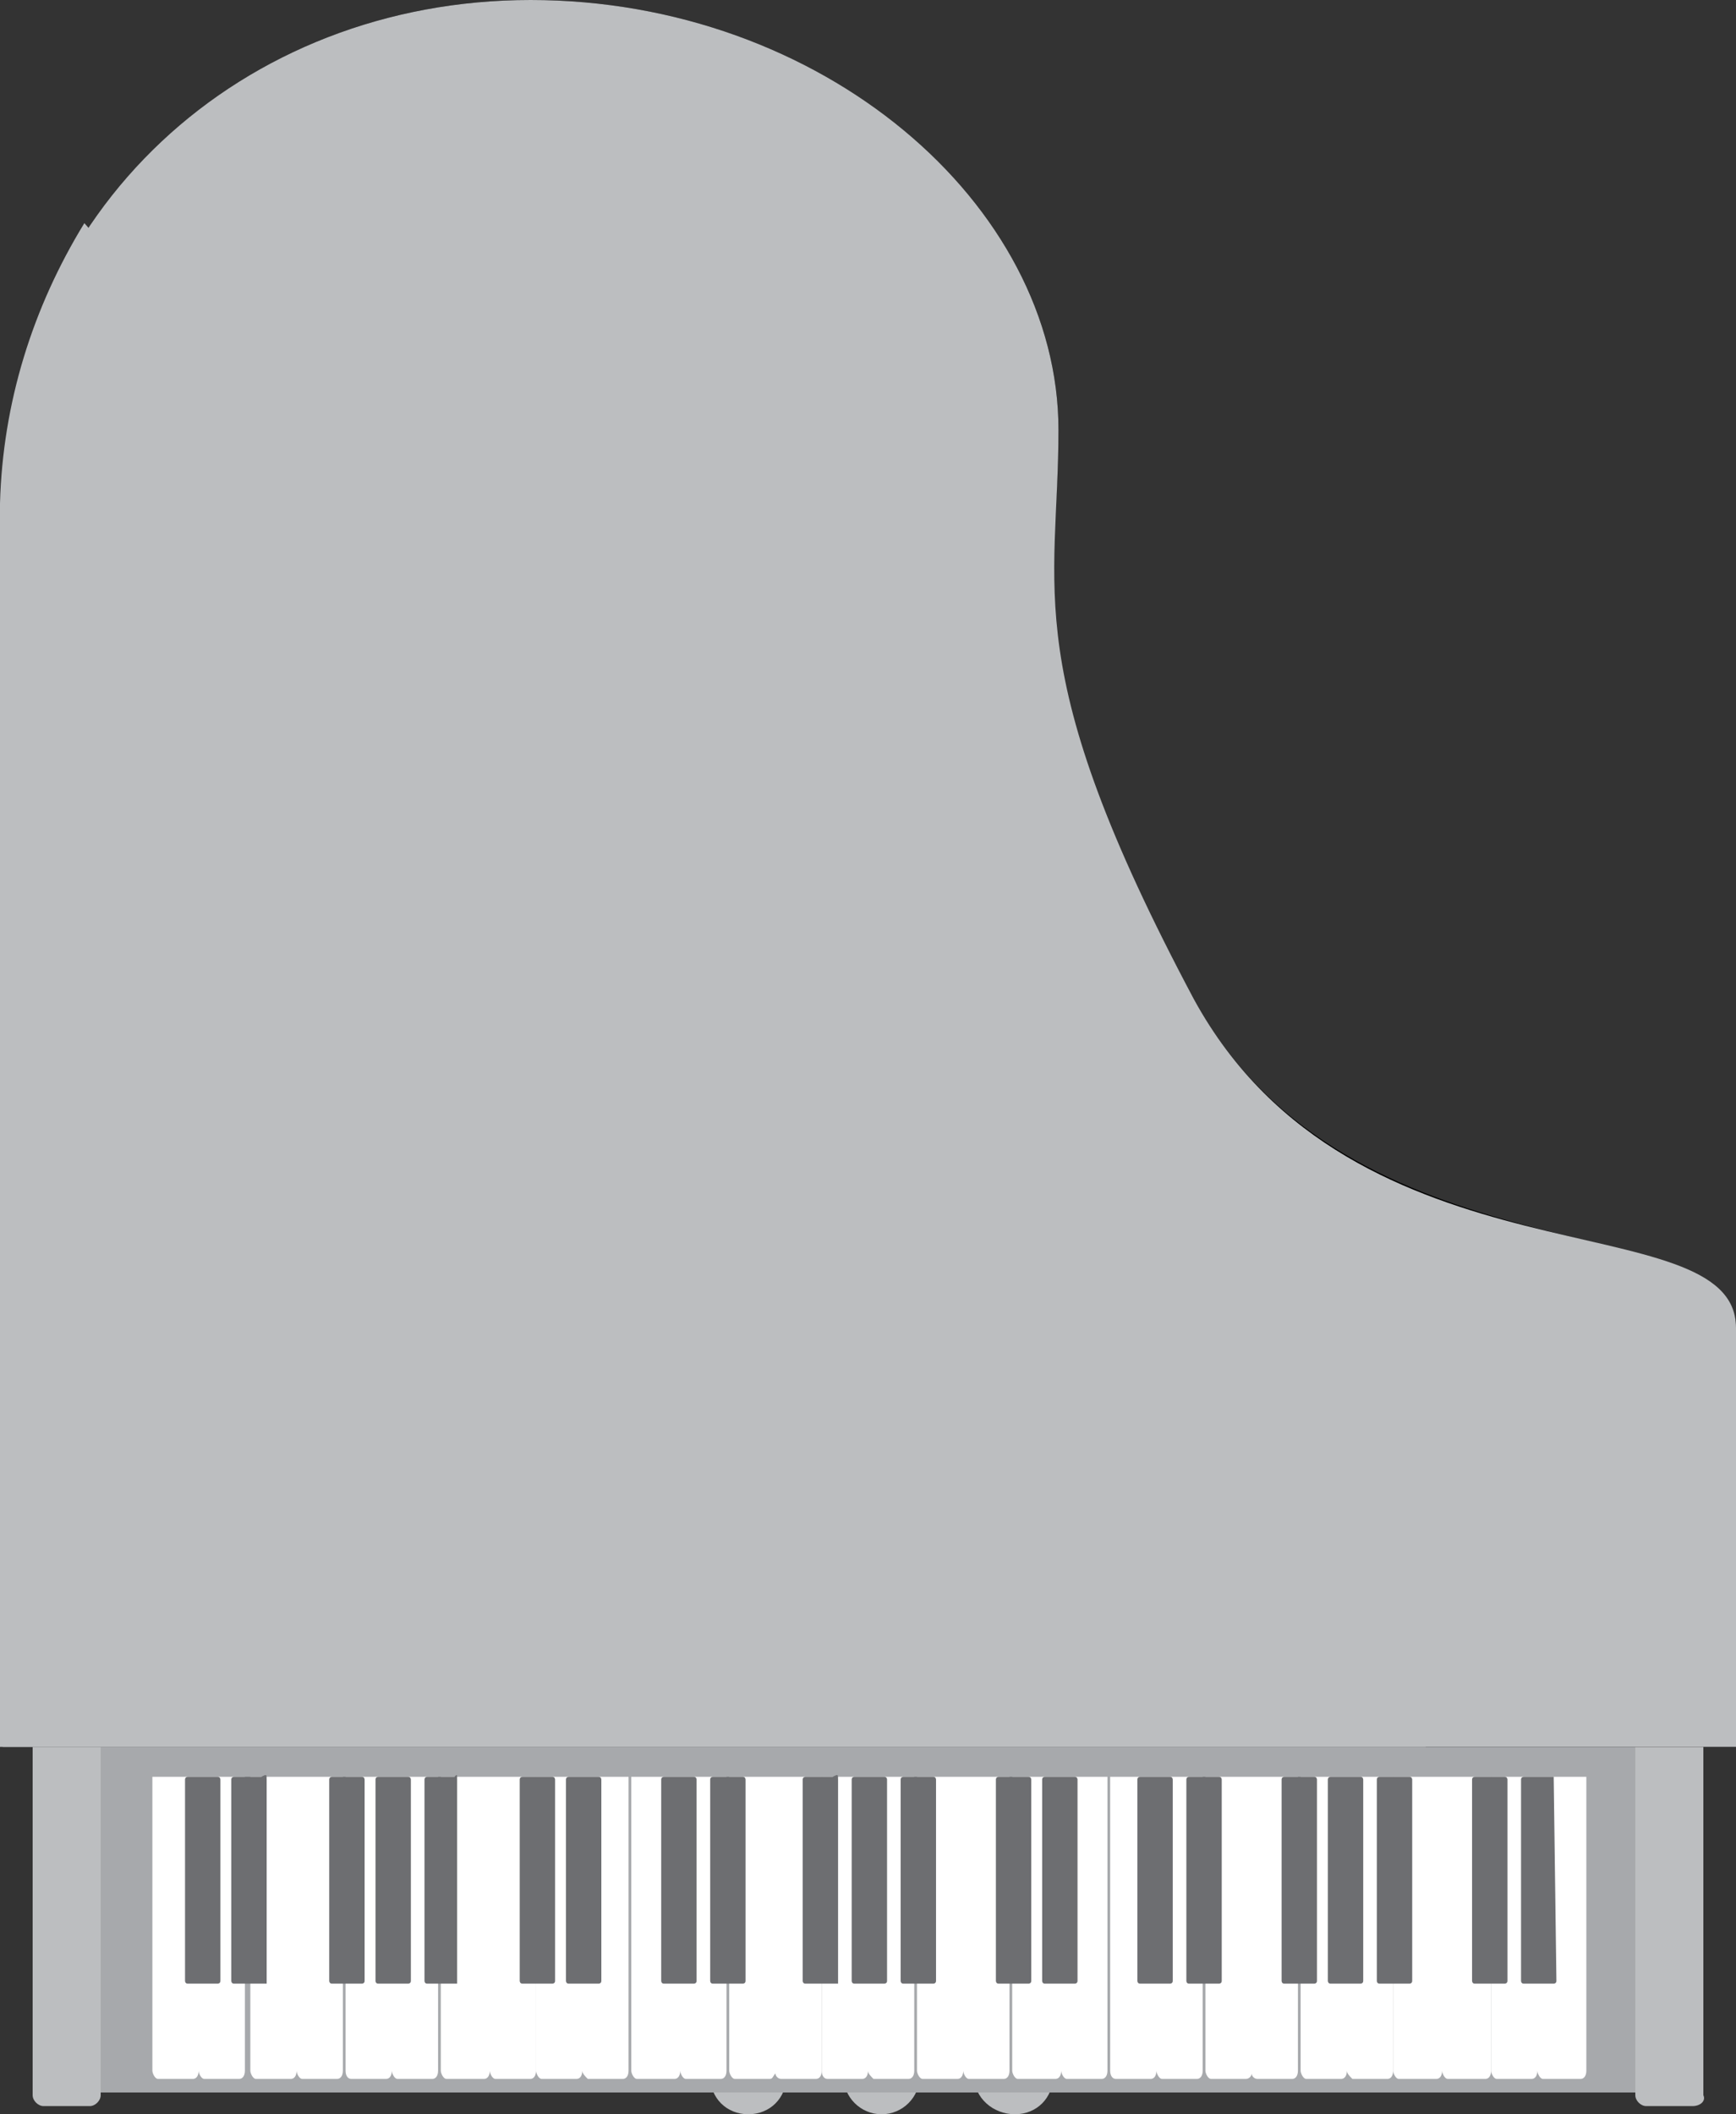 <?xml version="1.0" encoding="utf-8"?>
<!-- Generator: Adobe Illustrator 16.0.4, SVG Export Plug-In . SVG Version: 6.00 Build 0)  -->
<!DOCTYPE svg PUBLIC "-//W3C//DTD SVG 1.1//EN" "http://www.w3.org/Graphics/SVG/1.1/DTD/svg11.dtd">
<svg version="1.1" id="Layer_1" xmlns="http://www.w3.org/2000/svg" xmlns:xlink="http://www.w3.org/1999/xlink" x="0px" y="0px"
	 width="505.298px" height="615.329px" viewBox="29.143 0 505.298 615.329" enable-background="new 29.143 0 505.298 615.329"
	 xml:space="preserve">
<rect x="29.143" y="0" width="505.298" height="615.329" fill="#333333" stroke="none"/>
<title>Asset 2</title>
<g>
	<g id="Layer_1-2">
		<path fill="#BCBEC0" d="M258.033,604.241c0,6.336-4.752,11.088-11.088,11.088s-11.088-4.752-11.088-11.088
			s4.752-11.088,11.088-11.088l0,0C253.281,593.153,258.033,597.905,258.033,604.241z"/>
		<circle fill="#BCBEC0" cx="285.752" cy="604.241" r="11.088"/>
		<path fill="#BCBEC0" d="M335.648,604.241c0,6.336-4.752,11.088-11.088,11.088s-11.879-4.752-11.879-11.088
			s4.752-11.088,11.088-11.088S334.857,597.905,335.648,604.241z"/>
		<rect x="54.489" y="492.569" fill="#A7A9AC" width="454.609" height="116.424"/>
		<path fill="#FFFFFF" d="M87.752,517.12H73.497v85.537c0,0.791,0.793,2.375,1.584,2.375l0,0h10.297
			c0.791,0,1.584-0.791,1.584-2.375c0,0.791,0.791,2.375,1.584,2.375H98.84c0.793,0,1.584-0.791,1.584-2.375l0,0V517.12H87.752z"/>
		<path fill="#FFFFFF" d="M116.264,517.12h-14.255v85.537c0,0.791,0.793,2.375,1.584,2.375l0,0h10.296
			c0.791,0,1.584-0.791,1.584-2.375c0,0.791,0.791,2.375,1.584,2.375l0,0h10.295c0.793,0,1.586-0.791,1.586-2.375l0,0V517.12
			C129.729,517.12,116.264,517.12,116.264,517.12z"/>
		<path fill="#FFFFFF" d="M143.984,517.12h-14.258v85.537c0,1.584,0.793,2.375,1.584,2.375h10.299c0.791,0,1.584-0.791,1.584-2.375
			c0,0.791,0.791,2.375,1.584,2.375h10.295c0.793,0,1.584-0.791,1.584-2.375l0,0V517.12H143.984z"/>
		<path fill="#FFFFFF" d="M171.705,517.12h-14.256v85.537c0,0.791,0.791,2.375,1.584,2.375l0,0h11.088
			c0.791,0,1.584-0.791,1.584-2.375l0,0c0,0.791,0.791,2.375,1.584,2.375h10.295c0.793,0,1.584-0.791,1.584-2.375l0,0V517.12
			H171.705z"/>
		<path fill="#FFFFFF" d="M199.424,517.12h-14.256v85.537c0,0.791,0.793,2.375,1.584,2.375l0,0h10.297
			c0.791,0,1.584-0.791,1.584-2.375c0,0.791,0.791,1.584,1.584,2.375h10.295c0.793,0,1.584-0.791,1.584-2.375l0,0V517.12H199.424z"
			/>
		<path fill="#FFFFFF" d="M227.145,517.12h-14.256v85.537c0,0.791,0.791,2.375,1.584,2.375l0,0h11.088
			c0.791,0,1.584-0.791,1.584-2.375c0,0.791,0.791,2.375,1.584,2.375h10.297c0.793,0,1.584-0.791,1.584-2.375V517.12H227.145z"/>
		<path fill="#FFFFFF" d="M254.072,517.12H241.4v85.537c0,0.791,0.793,2.375,1.584,2.375l0,0h10.297
			c0.791,0,0.791-0.791,1.584-1.584c0,0.793,0.791,1.584,1.584,1.584h10.295c0.793,0,1.584-0.791,1.584-2.375l0,0V517.12H254.072z"
			/>
		<path fill="#FFFFFF" d="M282.584,517.12h-14.256v85.537c0,1.584,0.793,2.375,1.584,2.375h10.297c0.791,0,1.584-0.791,1.584-2.375
			c0,0.791,0.791,1.584,1.584,2.375h10.295c0.793,0,1.584-0.791,1.584-2.375l0,0V517.12H282.584z"/>
		<path fill="#FFFFFF" d="M310.305,517.12h-14.256v85.537c0,0.791,0.791,2.375,1.584,2.375l0,0h10.295
			c0.793,0,1.586-0.791,1.586-2.375c0,0.791,0.791,2.375,1.584,2.375h10.295c0.793,0,1.584-0.791,1.584-2.375V517.12H310.305z"/>
		<path fill="#FFFFFF" d="M338.025,517.12H323.77v85.537c0,0.791,0.791,2.375,1.584,2.375l0,0h11.088
			c0.791,0,1.584-0.791,1.584-2.375c0,0.791,0.791,2.375,1.584,2.375l0,0h10.295c0.793,0,1.584-0.791,1.584-2.375l0,0V517.12
			H338.025z"/>
		<path fill="#FFFFFF" d="M365.745,517.12h-13.464v85.537c0,1.584,0.791,2.375,1.584,2.375h10.296c0.792,0,1.584-0.791,1.584-2.375
			c0,0.791,0.792,2.375,1.584,2.375h10.296c0.792,0,1.584-0.791,1.584-2.375l0,0V517.12H365.745z"/>
		<path fill="#FFFFFF" d="M393.465,517.12h-13.464v85.537c0,0.791,0.792,2.375,1.584,2.375l0,0h10.296
			c0.792,0,1.584-0.791,1.584-1.584c0,0.793,0.792,1.584,1.584,1.584h10.296c0.792,0,1.584-0.791,1.584-2.375l0,0V517.12H393.465z"
			/>
		<path fill="#FFFFFF" d="M421.186,517.12h-13.465v85.537c0,0.791,0.793,2.375,1.584,2.375l0,0h10.297
			c0.791,0,1.584-0.791,1.584-2.375c0,0.791,0.791,1.584,1.584,2.375h10.295c0.793,0,1.584-0.791,1.584-2.375l0,0V517.12H421.186z"
			/>
		<path fill="#FFFFFF" d="M448.904,517.12h-14.256v85.537c0,0.791,0.793,2.375,1.584,2.375l0,0h11.088
			c0.793,0,1.584-0.791,1.584-2.375c0,0.791,0.793,2.375,1.584,2.375h11.089c0.792,0,1.584-0.791,1.584-2.375V517.12H448.904z"/>
		<path fill="#FFFFFF" d="M476.625,517.12h-13.464v85.537c0,0.791,0.792,2.375,1.584,2.375l0,0h10.296
			c0.792,0,1.584-0.791,1.584-2.375c0,0.791,0.792,2.375,1.584,2.375l0,0h11.088c0.792,0,1.584-0.791,1.584-2.375l0,0V517.12
			H476.625z"/>
		<path fill="#6D6E71" d="M105.176,517.12h-7.92c0,0-0.791,0-0.791,0.793l0,0v58.607c0,0,0,0.791,0.791,0.791l0,0h9.504
			c0,0,0,0,0-0.791v-58.607C106.76,516.329,106.76,516.329,105.176,517.12L105.176,517.12L105.176,517.12z"/>
		<path fill="#6D6E71" d="M161.408,517.12h-7.92c0,0-0.791,0-0.791,0.793l0,0v58.607c0,0,0,0.791,0.791,0.791l0,0h8.713
			c0,0,0,0,0-0.791v-58.607C162.201,516.329,162.201,516.329,161.408,517.12L161.408,517.12L161.408,517.12z"/>
		<path fill="#6D6E71" d="M202.592,517.12h-7.92c0,0-0.791,0-0.791,0.793l0,0v58.607c0,0,0,0.791,0.791,0.791l0,0h8.713
			c0,0,0.791,0,0.791-0.791v-58.607c0,0,0-0.793-0.791-0.793H202.592z"/>
		<path fill="#6D6E71" d="M244.568,517.12h-7.92c0,0-0.791,0-0.791,0.793l0,0v58.607c0,0,0,0.791,0.791,0.791l0,0h8.713
			c0,0,0.791,0,0.791-0.791v-58.607c0,0,0-0.793-0.791-0.793l0,0H244.568z"/>
		<path fill="#6D6E71" d="M147.152,517.12h-7.92c0,0-0.791,0-0.791,0.793l0,0v58.607c0,0,0,0.791,0.791,0.791l0,0h8.713
			c0,0,0.791,0,0.791-0.791v-58.607c0,0,0-0.793-0.791-0.793l0,0H147.152z"/>
		<path fill="#6D6E71" d="M133.689,517.12h-7.922c0,0-0.793,0-0.793,0.793l0,0v58.607c0,0,0,0.791,0.793,0.791l0,0h8.713
			c0,0,0.793,0,0.793-0.791l0,0v-58.607c0,0,0-0.793-0.793-0.793l0,0H133.689z"/>
		<path fill="#6D6E71" d="M91.713,517.12h-7.92c0,0-0.793,0-0.793,0.793l0,0v58.607c0,0,0,0.791,0.793,0.791l0,0h8.711
			c0,0,0.793,0,0.793-0.791l0,0v-58.607c0,0,0-0.793-0.793-0.793l0,0H91.713z"/>
		<path fill="#6D6E71" d="M230.312,517.12h-7.92c0,0-0.793,0-0.793,0.793l0,0v58.607c0,0,0,0.791,0.793,0.791l0,0h8.711
			c0,0,0.793,0,0.793-0.791l0,0v-58.607c0,0,0-0.793-0.793-0.793l0,0H230.312z"/>
		<path fill="#6D6E71" d="M189.129,517.12h-7.92c0,0-0.793,0-0.793,0.793l0,0v58.607c0,0,0,0.791,0.793,0.791l0,0h8.711
			c0,0,0.793,0,0.793-0.791l0,0v-58.607c0,0,0-0.793-0.793-0.793l0,0H189.129z"/>
		<path fill="#6D6E71" d="M300.008,517.12h-7.92c0,0-0.791,0-0.791,0.793v58.607c0,0,0,0.791,0.791,0.791h8.713
			c0,0,0.791,0,0.791-0.791v-58.607c0,0,0-0.793-0.791-0.793H300.008z"/>
		<path fill="#6D6E71" d="M341.193,517.12h-7.92c0,0-0.793,0-0.793,0.793v58.607c0,0,0,0.791,0.793,0.791h8.711
			c0,0,0.793,0,0.793-0.791v-58.607c0,0,0-0.793-0.793-0.793H341.193z"/>
		<path fill="#6D6E71" d="M383.169,517.12h-7.92c0,0-0.792,0-0.792,0.793v58.607c0,0,0,0.791,0.792,0.791h8.712
			c0,0,0.792,0,0.792-0.791v-58.607c0,0,0-0.793-0.792-0.793H383.169z"/>
		<path fill="#6D6E71" d="M285.752,517.12h-7.92c0,0-0.791,0-0.791,0.793l0,0v58.607c0,0,0,0.791,0.791,0.791l0,0h8.713
			c0,0,0.791,0,0.791-0.791v-58.607c0,0,0-0.793-0.791-0.793H285.752z"/>
		<path fill="#6D6E71" d="M271.496,517.12h-7.92c0,0-0.791,0-0.791,0.793l0,0v58.607c0,0,0,0.791,0.791,0.791l0,0h9.504
			c0,0,0,0,0-0.791v-58.607C273.08,516.329,273.08,516.329,271.496,517.12L271.496,517.12L271.496,517.12z"/>
		<path fill="#6D6E71" d="M368.913,517.12h-7.92c0,0-0.792,0-0.792,0.793v58.607c0,0,0,0.791,0.792,0.791h8.712
			c0,0,0.792,0,0.792-0.791v-58.607c0,0,0-0.793-0.792-0.793H368.913z"/>
		<path fill="#6D6E71" d="M327.729,517.12h-7.92c0,0-0.791,0-0.791,0.793v58.607c0,0,0,0.791,0.791,0.791h8.713
			c0,0,0.791,0,0.791-0.791v-58.607c0,0,0-0.793-0.791-0.793H327.729z"/>
		<path fill="#6D6E71" d="M438.609,517.12h-7.92c0,0-0.793,0-0.793,0.793l0,0v58.607c0,0,0,0.791,0.793,0.791l0,0h8.711
			c0,0,0.793,0,0.793-0.791l0,0v-58.607c0,0,0-0.793-0.793-0.793l0,0H438.609z"/>
		<path fill="#6D6E71" d="M481.377,517.12h-8.712c0,0-0.792,0-0.792,0.793l0,0v58.607c0,0,0,0.791,0.792,0.791h8.712
			c0,0,0.792,0,0.792-0.791L481.377,517.12C481.377,517.12,481.377,516.329,481.377,517.12z"/>
		<path fill="#6D6E71" d="M424.354,517.12h-7.92c0,0-0.793,0-0.793,0.793l0,0v58.607c0,0,0,0.791,0.793,0.791l0,0h8.711
			c0,0,0.793,0,0.793-0.791l0,0v-58.607c0,0,0-0.793-0.793-0.793l0,0H424.354z"/>
		<path fill="#6D6E71" d="M410.889,517.12h-7.92c0,0-0.792,0-0.792,0.793v58.607c0,0,0,0.791,0.792,0.791h8.713
			c0,0,0.791,0,0.791-0.791l0,0v-58.607c0,0,0-0.793-0.791-0.793l0,0H410.889z"/>
		<path fill="#6D6E71" d="M466.329,517.12h-7.92c0,0-0.792,0-0.792,0.793l0,0v58.607c0,0,0,0.791,0.792,0.791l0,0h8.712
			c0,0,0.792,0,0.792-0.791v-58.607c0,0,0-0.793-0.792-0.793l0,0H466.329z"/>
		<path fill="#BCBEC0" d="M55.282,612.952H41.817c-1.584,0-3.168-1.584-3.168-3.168V506.825c0-1.584,1.584-3.168,3.168-3.168h13.465
			c1.584,0,3.168,1.584,3.168,3.168v102.959C58.45,611.368,56.866,612.952,55.282,612.952z"/>
		<path fill="#BCBEC0" d="M521.77,612.952h-13.465c-1.584,0-3.168-1.584-3.168-3.168V506.825c0-1.584,1.584-3.168,3.168-3.168
			h13.465c1.584,0,3.168,1.584,3.168,3.168v102.959C525.729,611.368,524.145,612.952,521.77,612.952z"/>
		<path d="M337.232,125.136C337.232,59.4,268.328,0,183.584,0C99.633,0,32.313,60.984,29.938,146.521l0,0c0,1.584,0,72.016,0,73.6
			s0,3.168,0,4.752v283.537h504.503V386.44c0-35.641-112.664-12.521-157.809-95.682
			C323.568,192.552,337.232,172.656,337.232,125.136z"/>
		<path fill="#BCBEC0" d="M337.232,125.136C337.232,59.4,268.328,0,183.584,0C99.633,0,32.313,60.984,29.938,146.521
			c0,1.584,0,72.016,0,73.6s0,3.168,0,4.752v283.537h504.503V386.44c0-37.225-111.08-10.145-157.809-95.682
			C325.152,194.136,337.232,171.864,337.232,125.136z"/>
		<path fill="#BCBEC0" d="M444.152,508.409L53.698,64.944c-15.049,24.552-23.762,52.272-24.555,81.577l0,0c0,1.584,0,72.016,0,73.6
			s0,3.168,0,4.752v283.537H444.152z"/>
	</g>
</g>
</svg>
